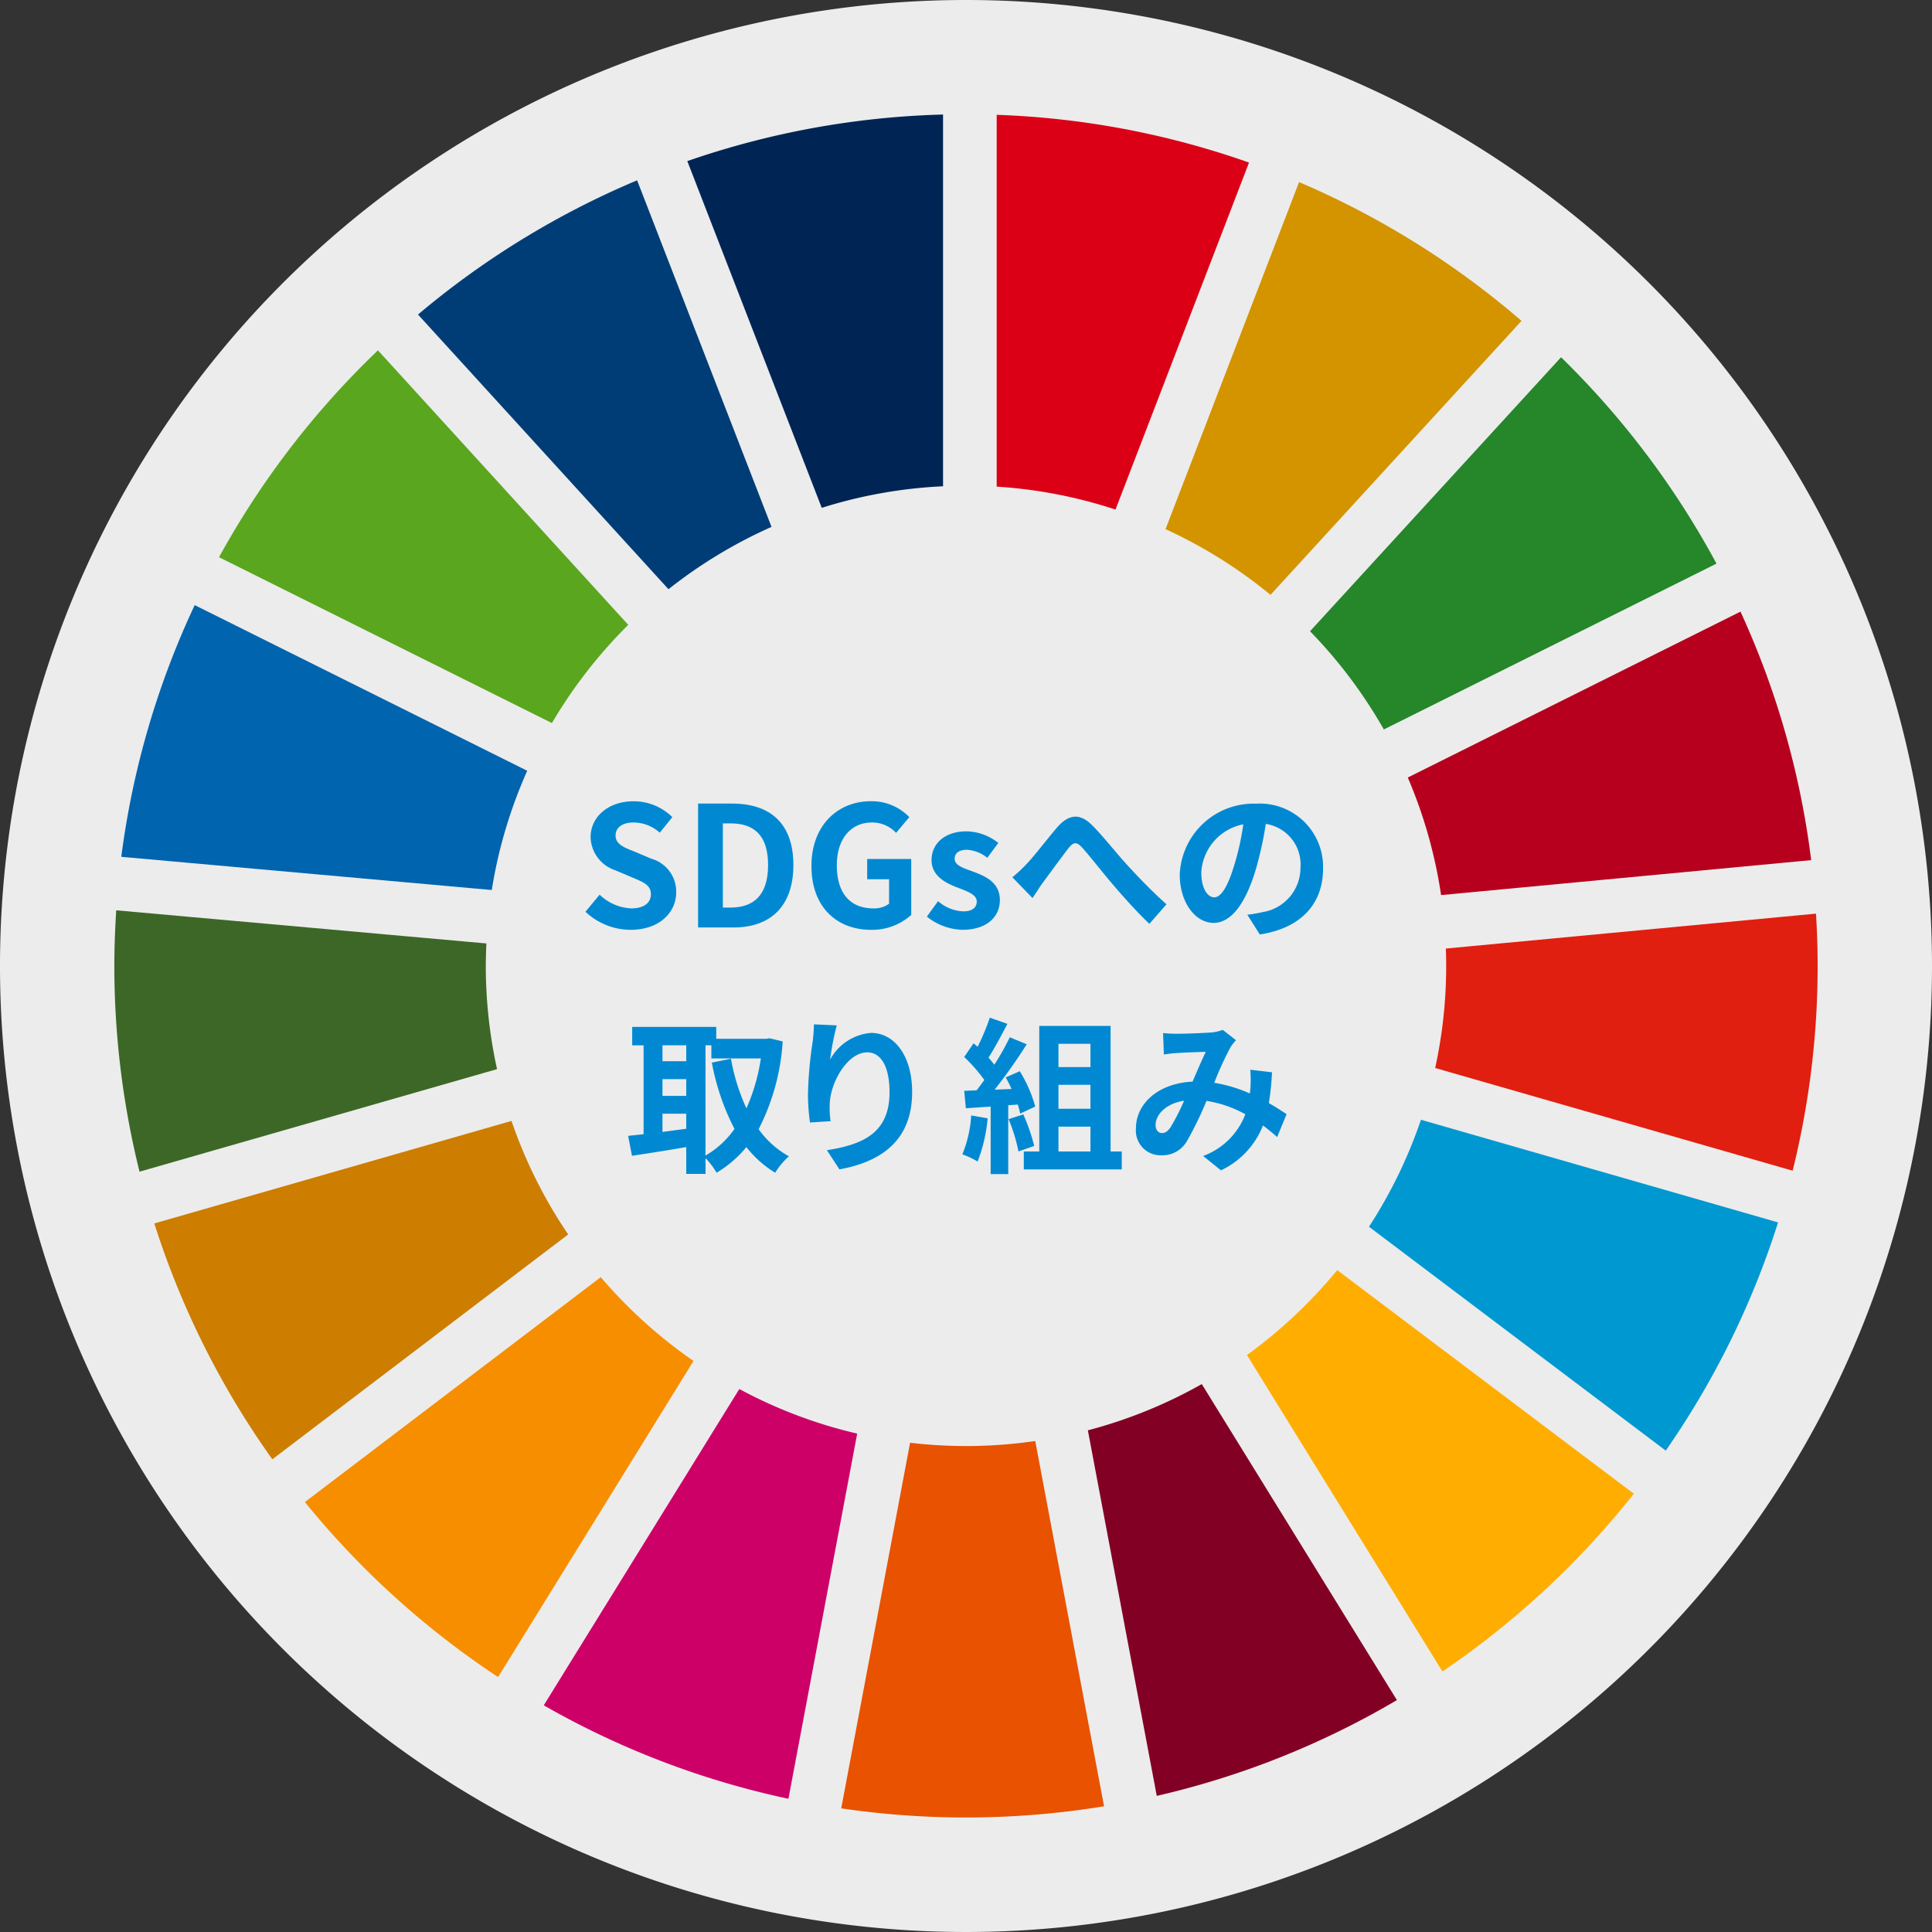 <svg xmlns="http://www.w3.org/2000/svg" xmlns:xlink="http://www.w3.org/1999/xlink" width="150" height="150" viewBox="0 0 150 150"><rect x="0" y="0" width="150" height="150" fill="#333333" stroke="none"/><defs><style>.a{fill:none;}.b{clip-path:url(#a);}.c{opacity:0.905;}.d{fill:#fff;}.e{fill:#5aa61f;}.f{fill:#d39400;}.g{fill:#b7001e;}.h{fill:#25862a;}.i{fill:#3d6726;}.j{fill:#ffad00;}.k{fill:#e01f10;}.l{fill:#f68e00;}.m{fill:#0064ae;}.n{fill:#830025;}.o{fill:#0098d1;}.p{fill:#e85200;}.q{fill:#db0015;}.r{fill:#cd0068;}.s{fill:#002555;}.t{fill:#cd7d00;}.u{fill:#003d76;}.v{isolation:isolate;}.w{fill:#0089d2;}</style><clipPath id="a"><rect class="a" width="150" height="150"/></clipPath></defs><g class="b"><g class="b"><g class="c"><g class="b"><path class="d" d="M150,75A75,75,0,1,1,75,0a75,75,0,0,1,75,75"/></g></g><path class="e" d="M42.851,56.138a37.567,37.567,0,0,1,5.926-7.625L29.343,27.2A66.533,66.533,0,0,0,17.005,43.262Z"/><path class="f" d="M90.493,41.084a37.123,37.123,0,0,1,8.149,5.1L118.13,24.912a66.267,66.267,0,0,0-17.271-10.775Z"/><path class="g" d="M135.125,47.49,109.3,60.367a36.923,36.923,0,0,1,2.586,9.127l28.734-2.714a65.526,65.526,0,0,0-5.489-19.291"/><path class="h" d="M107.44,56.635l25.827-12.876A66.363,66.363,0,0,0,121.2,27.736L101.71,49.009a37.4,37.4,0,0,1,5.73,7.626"/><path class="i" d="M37.719,74.989c0-.581.019-1.163.044-1.74L9.024,70.676c-.09,1.426-.146,2.862-.146,4.313a66.211,66.211,0,0,0,1.955,15.98L38.59,83.007a37.385,37.385,0,0,1-.873-8.023"/><path class="j" d="M103.823,98.611a37.7,37.7,0,0,1-7.009,6.593l15.175,24.568a66.65,66.65,0,0,0,14.861-13.8Z"/><path class="k" d="M112.281,74.989a36.908,36.908,0,0,1-.855,7.93l27.754,7.974a65.9,65.9,0,0,0,1.941-15.9c0-1.361-.045-2.712-.128-4.058l-28.738,2.71c.015.45.026.9.026,1.344"/><path class="l" d="M46.641,99.16l-22.97,17.459a66.647,66.647,0,0,0,15,13.589l15.173-24.542a37.635,37.635,0,0,1-7.2-6.506"/><path class="m" d="M38.181,69.1a36.855,36.855,0,0,1,2.754-9.257L15.117,46.98a65.686,65.686,0,0,0-5.7,19.543Z"/><path class="n" d="M108.458,132,93.306,107.46a37.128,37.128,0,0,1-8.844,3.59l5.349,28.382a65.648,65.648,0,0,0,18.647-7.439"/><path class="o" d="M110.322,86.938a37.18,37.18,0,0,1-4.035,8.306l23.041,17.382a65.859,65.859,0,0,0,8.721-17.719Z"/><path class="p" d="M80.376,111.88a37.018,37.018,0,0,1-9.717.135L65.313,140.4a66.454,66.454,0,0,0,20.405-.161Z"/><path class="q" d="M77.383,37.781a36.942,36.942,0,0,1,9.224,1.781l10.366-26.94a65.637,65.637,0,0,0-19.59-3.707Z"/><path class="r" d="M66.552,111.305a36.927,36.927,0,0,1-9.152-3.462L42.218,132.4a65.852,65.852,0,0,0,18.995,7.256Z"/><path class="s" d="M63.8,39.429a36.95,36.95,0,0,1,9.418-1.675V8.892a65.83,65.83,0,0,0-19.855,3.616Z"/><path class="t" d="M44.113,95.841a37.025,37.025,0,0,1-4.4-8.813L11.982,94.987A65.891,65.891,0,0,0,21.144,113.3Z"/><path class="u" d="M51.9,45.746a37.4,37.4,0,0,1,8-4.838L49.465,14A66.139,66.139,0,0,0,32.454,24.421Z"/></g><g class="v"><g class="v"><path class="w" d="M45.454,70.788l1.1-1.326A3.789,3.789,0,0,0,49,70.527c1,0,1.534-.429,1.534-1.1,0-.715-.585-.937-1.443-1.3l-1.287-.547a2.786,2.786,0,0,1-1.95-2.587c0-1.573,1.378-2.782,3.328-2.782A4.269,4.269,0,0,1,52.2,63.442l-.975,1.209a3.069,3.069,0,0,0-2.041-.793c-.845,0-1.391.377-1.391,1.014,0,.689.689.936,1.508,1.261l1.261.534A2.656,2.656,0,0,1,52.5,69.279c0,1.573-1.313,2.912-3.536,2.912A5.13,5.13,0,0,1,45.454,70.788Z"/><path class="w" d="M54.2,62.389h2.639c2.938,0,4.759,1.521,4.759,4.771s-1.821,4.849-4.655,4.849H54.2Zm2.522,8.074c1.794,0,2.912-.962,2.912-3.3s-1.118-3.236-2.912-3.236h-.6v6.539Z"/><path class="w" d="M63,67.238c0-3.172,2.054-5.031,4.615-5.031A4.048,4.048,0,0,1,70.6,63.442l-1.027,1.222a2.526,2.526,0,0,0-1.885-.806c-1.6,0-2.717,1.248-2.717,3.316,0,2.092.962,3.353,2.847,3.353a1.945,1.945,0,0,0,1.209-.363v-1.9h-1.7V66.692h3.42v4.343a4.53,4.53,0,0,1-3.12,1.156C64.992,72.191,63,70.449,63,67.238Z"/><path class="w" d="M71.961,71.165l.871-1.2a3.161,3.161,0,0,0,1.95.793c.728,0,1.053-.312,1.053-.766,0-.547-.754-.794-1.521-1.093-.923-.351-1.989-.91-1.989-2.119,0-1.313,1.066-2.235,2.7-2.235a4.072,4.072,0,0,1,2.483.9L76.654,66.6a2.8,2.8,0,0,0-1.573-.624c-.65,0-.962.286-.962.7,0,.534.715.728,1.482,1.014.963.364,2.028.846,2.028,2.2,0,1.275-1,2.3-2.9,2.3A4.592,4.592,0,0,1,71.961,71.165Z"/></g><g class="v"><path class="w" d="M79.683,67.1c.6-.611,1.6-1.937,2.391-2.86.9-1.027,1.743-1.118,2.679-.208.871.858,1.9,2.185,2.665,3.017.818.9,1.911,2.053,3.146,3.159l-1.326,1.52c-.923-.871-2.028-2.106-2.847-3.068-.806-.936-1.755-2.171-2.366-2.847-.456-.494-.689-.428-1.066.039-.508.651-1.431,1.924-1.976,2.653-.3.416-.585.883-.82,1.221L78.6,68.109A10.913,10.913,0,0,0,79.683,67.1Z"/><path class="w" d="M96.843,71.021a12.024,12.024,0,0,0,1.2-.208,3.485,3.485,0,0,0,2.925-3.445,3.185,3.185,0,0,0-2.691-3.4,28.016,28.016,0,0,1-.767,3.5c-.768,2.6-1.885,4.185-3.289,4.185s-2.626-1.573-2.626-3.744a5.741,5.741,0,0,1,5.928-5.512,4.913,4.913,0,0,1,5.2,5.032c0,2.7-1.664,4.628-4.914,5.122Zm-1-3.9A20.53,20.53,0,0,0,96.53,64a4.035,4.035,0,0,0-3.262,3.73c0,1.3.52,1.938,1,1.938C94.8,69.67,95.321,68.863,95.842,67.121Z"/></g><g class="v"><path class="w" d="M60.769,80.857A17.3,17.3,0,0,1,58.9,87.67a7.144,7.144,0,0,0,2.352,2.105,5.621,5.621,0,0,0-1.066,1.275,8.221,8.221,0,0,1-2.236-1.99,8.909,8.909,0,0,1-2.314,1.99,6.105,6.105,0,0,0-.858-1.131V91.14H53.28V89.06c-1.5.26-3.016.494-4.212.676l-.3-1.547c.351-.039.754-.078,1.2-.13v-6.9h-.884v-1.43h6.526v.923h3.887l.26-.039Zm-9.335.3v1.235H53.28V81.156Zm0,3.927H53.28v-1.3H51.434Zm0,2.8c.6-.078,1.222-.169,1.846-.247v-1.17H51.434Zm3.341,1.833a7.076,7.076,0,0,0,2.25-2.068A18.408,18.408,0,0,1,55.269,82.5l1.483-.3a15.684,15.684,0,0,0,1.2,3.849,14.794,14.794,0,0,0,1.119-3.874H55.23V81.156h-.455Z"/></g><g class="v"><path class="w" d="M64.967,79.609a21.2,21.2,0,0,0-.52,2.665,3.979,3.979,0,0,1,3.185-2.08c1.794,0,3.186,1.755,3.186,4.589,0,3.641-2.237,5.383-5.643,6.007L64.2,89.3c2.86-.443,4.863-1.378,4.863-4.5,0-1.99-.663-3.095-1.73-3.095-1.521,0-2.847,2.288-2.912,3.978a7.745,7.745,0,0,0,.065,1.366l-1.6.1a16.65,16.65,0,0,1-.156-2.144,31.22,31.22,0,0,1,.364-4.122c.065-.468.091-.988.1-1.352Z"/></g><g class="v"><path class="w" d="M76.68,86.824a12.011,12.011,0,0,1-.78,3.354,7.548,7.548,0,0,0-1.183-.558,9.439,9.439,0,0,0,.688-3.017Zm1.6-1.014v5.344H76.914V85.915l-1.925.13-.129-1.353.961-.039c.2-.247.4-.52.6-.806a12.361,12.361,0,0,0-1.56-1.781L75.588,81l.312.273a17.184,17.184,0,0,0,.949-2.262l1.365.481c-.468.9-1,1.9-1.469,2.626.169.182.324.377.455.546a20.327,20.327,0,0,0,1.2-2.132l1.313.546A41.919,41.919,0,0,1,77.226,84.6l1.313-.051c-.143-.313-.3-.625-.455-.9l1.092-.48a10.6,10.6,0,0,1,1.2,2.743l-1.17.546a7.087,7.087,0,0,0-.182-.7Zm1.171.715a14.857,14.857,0,0,1,.845,2.444l-1.222.429a13.231,13.231,0,0,0-.767-2.509ZM87.093,89.4V90.79H79.488V89.4h1.2v-9.75h5.538V89.4Zm-4.914-8.359v1.807h2.483V81.039Zm2.483,3.185H82.179v1.86h2.483ZM82.179,89.4h2.483V87.474H82.179Z"/></g><g class="v"><path class="w" d="M99.157,88.28c-.338-.3-.714-.61-1.1-.9a6.447,6.447,0,0,1-3.263,3.485L93.411,89.75a5.553,5.553,0,0,0,3.276-3.238,9.046,9.046,0,0,0-3.016-1.04,26.689,26.689,0,0,1-1.5,3.094,2.2,2.2,0,0,1-2,1.131,1.919,1.919,0,0,1-1.977-2.08c0-1.988,1.808-3.523,4.395-3.64.364-.832.728-1.7,1.027-2.314-.507.013-1.612.053-2.2.092-.273.012-.728.064-1.053.116L90.3,80.207a10.417,10.417,0,0,0,1.066.052c.728,0,2.106-.052,2.7-.1a3.191,3.191,0,0,0,.871-.2l1.027.806a3.048,3.048,0,0,0-.429.546,24.913,24.913,0,0,0-1.261,2.756,11.282,11.282,0,0,1,2.769.832c.014-.156.026-.3.039-.441a8.36,8.36,0,0,0-.013-1.405l1.69.2a21.174,21.174,0,0,1-.246,2.391c.532.3,1,.612,1.378.859Zm-7.228-2.82c-1.43.22-2.21,1.091-2.21,1.9,0,.364.221.611.481.611s.442-.117.676-.442A16.558,16.558,0,0,0,91.929,85.46Z"/></g></g></g></svg>